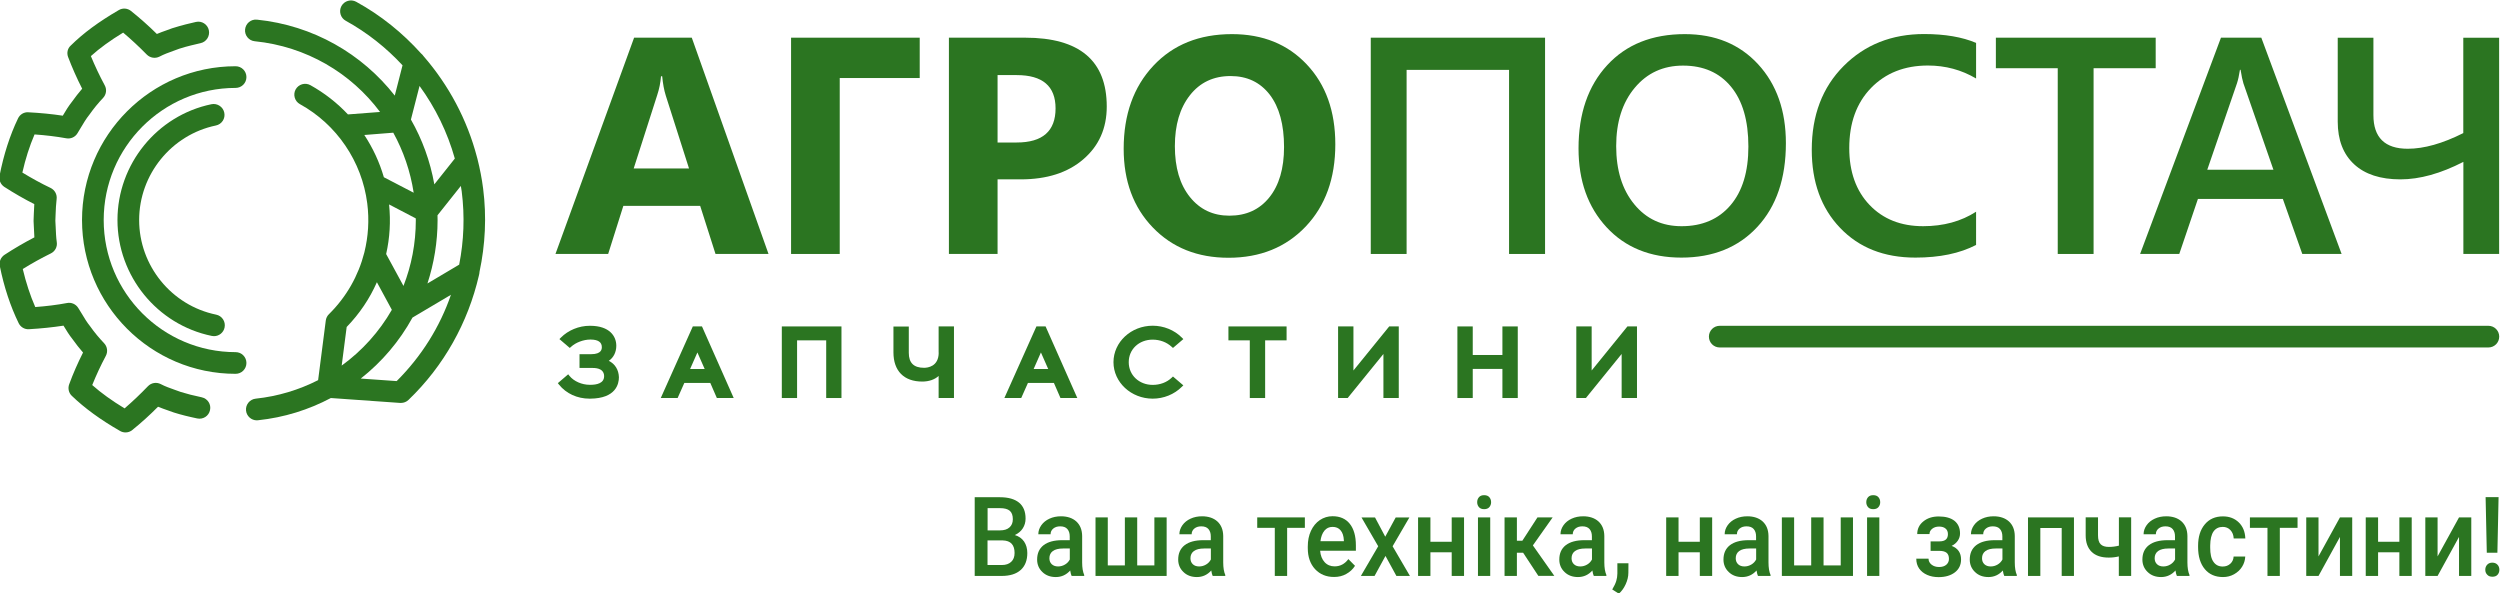 <?xml version="1.0" encoding="UTF-8"?>
<!DOCTYPE svg PUBLIC "-//W3C//DTD SVG 1.1//EN" "http://www.w3.org/Graphics/SVG/1.1/DTD/svg11.dtd">
<!-- Creator: CorelDRAW 2019 (64-Bit) -->
<svg xmlns="http://www.w3.org/2000/svg" xml:space="preserve" width="295mm" height="70mm" version="1.1" style="shape-rendering:geometricPrecision; text-rendering:geometricPrecision; image-rendering:optimizeQuality; fill-rule:evenodd; clip-rule:evenodd"
viewBox="0 0 29500 7000"
 xmlns:xlink="http://www.w3.org/1999/xlink">
 <defs>
  <style type="text/css">
   <![CDATA[
    .fil0 {fill:#2B7521}
   ]]>
  </style>
 </defs>
 <g id="Слой_x0020_1">
  <g id="_2415365114304">
   <g>
    <path class="fil0" d="M4680.72 4496.89l-423.85 -29.88c249.27,-196.03 457.46,-440.6 610.57,-719.71l453.71 -268.85c-129.76,377.13 -346.34,725.33 -640.43,1018.44l0 0zm-233.39 -1166.85c-84.95,193.22 -204.46,371.52 -356.63,528.35l-58.82 455.54c241.8,-175.5 443.44,-399.53 591.89,-658.11l-176.44 -325.78 0 0zm193.24 -1764.3c119.5,216.58 201.65,454.61 240.87,708.52l-351.96 -182.96c-51.35,-177.37 -129.76,-345.39 -230.6,-498.48l341.69 -27.08 0 0zm309.96 -551.7l-101.76 396.74c133.5,233.37 227.79,491.02 276.34,764.52l241.8 -304.31c-86.82,-309.93 -228.74,-599.3 -416.38,-856.95l0 0zm212.86 1582.27c0,-18.66 -0.93,-37.33 -0.93,-56l275.4 -346.32c3.74,21.46 7.48,42.94 10.27,64.4 37.34,294.06 25.21,585.3 -29.88,864.41l-374.37 222.17c76.57,-235.24 119.51,-487.29 119.51,-748.66l0 0zm-572.3 -183.9l314.63 164.29c0,6.54 0.93,14.01 0.93,20.54 0,273.52 -51.35,535.83 -145.64,776.66l-204.46 -376.2c42.95,-189.49 55.08,-386.45 34.54,-585.29l0 0zm1067.09 795.33c68.15,-319.25 84.95,-650.64 42.95,-980.15 -14.93,-119.49 -38.28,-237.12 -67.22,-352.86 -1.87,-7.47 -3.74,-14.01 -5.61,-20.54 -115.77,-442.47 -333.29,-849.48 -630.17,-1191.13 -8.4,-12.13 -17.75,-23.33 -29.88,-32.67 -217.53,-241.77 -474.26,-449.95 -765.55,-609.57 -61.61,-33.6 -139.1,-11.2 -173.65,50.41 -33.6,61.61 -11.19,140.02 50.42,173.63 253,139.09 477.99,318.32 670.31,525.56l-91.49 357.54c-385.54,-491.98 -960.63,-828.03 -1626.28,-896.19 -70.02,-7.47 -132.57,43.87 -140.03,114.82 -7.48,70.01 43.87,133.49 113.9,140.02 610.56,61.61 1136.18,376.2 1478.8,834.53l-379.04 28.94c-127.89,-136.3 -277.27,-252.97 -443.44,-345.4 -61.62,-33.6 -139.11,-11.19 -173.65,50.42 -33.6,61.61 -11.2,140.02 50.42,173.63 435.04,239.91 731.92,677.72 794.48,1170.59 25.2,196.97 12.14,391.14 -33.6,576.9 0,0.93 -0.93,2.8 -0.93,3.74 -69.09,271.65 -210.06,522.75 -417.32,727.19 -20.54,19.61 -33.6,46.68 -37.34,74.67l-90.55 703.86c-224.06,113.89 -472.4,190.43 -736.61,218.44 -70.01,7.48 -121.36,70.95 -113.9,140.96 6.53,65.35 62.56,114.82 126.97,114.82 4.66,0 9.34,0 14.01,-0.93 309.94,-32.67 599.36,-124.16 859.83,-262.31l817.82 57.88c2.79,0 5.6,0 9.34,0 32.68,0 64.41,-12.14 88.69,-35.47 418.24,-400.46 702.98,-913.89 830.89,-1467.44 3.7,-13.08 6.51,-28.01 7.43,-43.89z"/>
    <path class="fil0" d="M2779.94 4155.24c-857.96,0 -1556.29,-699.18 -1556.29,-1558.93 0,-859.75 698.33,-1558.93 1556.29,-1558.93 70.96,0 127.9,-56.94 127.9,-127.88 0,-70.95 -56.95,-127.88 -127.9,-127.88 -998.94,0 -1812.09,814 -1812.09,1814.71 0,1000.71 813.15,1814.71 1812.09,1814.71 70.96,0 127.9,-56.95 127.9,-127.89 0,-70.93 -56.94,-127.91 -127.9,-127.91z"/>
    <path class="fil0" d="M2381.31 4688.26c-44.81,-9.34 -88.69,-19.61 -133.5,-30.8 -40.15,-10.27 -79.36,-21.46 -112.96,-31.73 -22.41,-8.4 -45.74,-16.8 -68.15,-24.28 -60.69,-21.46 -118.57,-42.01 -169.91,-69.08 -50.42,-26.14 -112.04,-15.87 -151.25,25.2 -88.68,92.42 -181.11,180.17 -275.4,261.39 -149.37,-90.55 -275.4,-181.1 -381.83,-275.38 46.68,-115.76 99.9,-230.58 160.57,-344.45 26.15,-49.48 17.75,-109.22 -20.54,-149.36 -58.81,-61.61 -112.03,-125.09 -166.17,-201.63 -36.41,-44.81 -67.22,-96.15 -99.9,-151.23 -13.06,-21.46 -25.2,-42.94 -39.21,-63.48 -28.01,-44.81 -80.28,-68.14 -131.63,-57.87 -118.57,22.4 -241.8,37.34 -375.3,47.6 -59.74,-136.29 -109.22,-287.51 -147.5,-449 108.29,-67.22 219.39,-128.83 331.42,-183.9 49.48,-24.28 78.42,-77.49 70.02,-132.56 -8.4,-57.88 -10.27,-117.62 -13.07,-180.17 -0.92,-24.27 -1.86,-48.54 -3.73,-72.82 0.92,-24.27 1.87,-48.54 2.79,-73.74 2.8,-63.48 4.67,-123.22 12.14,-181.09 7.47,-55.08 -21.47,-108.29 -71.88,-132.56 -112.04,-53.21 -223.13,-114.82 -332.36,-181.09 36.42,-161.5 84.95,-312.73 143.77,-449.95 132.58,9.34 255.81,24.27 375.3,45.73 51.35,9.35 103.63,-14 130.71,-58.81 13.06,-20.54 25.2,-42.01 38.28,-63.48 32.67,-55.07 63.48,-107.34 104.56,-158.68 49.48,-70.01 102.69,-135.36 159.64,-195.1 38.28,-40.15 46.68,-100.81 19.61,-149.36 -61.61,-113.89 -115.77,-229.64 -163.38,-344.46 105.49,-95.21 229.66,-184.82 380.91,-277.24 94.29,79.35 187.65,166.16 278.21,258.58 39.2,40.14 100.82,50.41 151.24,24.27 51.35,-27.07 107.36,-47.61 168.04,-69.08 23.34,-8.4 46.69,-16.8 63.49,-23.34 45.74,-14.93 92.42,-28 139.1,-39.2 37.34,-9.34 75.62,-18.67 113.91,-27.07 69.09,-14.93 112.03,-84.01 97.08,-153.09 -14.93,-69.09 -84.02,-112.96 -152.17,-97.08 -40.15,9.34 -81.22,18.67 -121.36,28.93 -51.35,13.07 -102.69,28.01 -159.64,45.74 -21.47,8.4 -43.88,15.87 -66.28,24.27 -37.34,13.07 -75.62,27.07 -113.91,42.94 -98.95,-98.01 -201.64,-188.56 -305.28,-271.65 -41.07,-32.67 -98.03,-37.33 -143.77,-10.27 -237.13,138.16 -417.31,270.72 -567.62,419.15 -37.39,33.58 -48.59,86.79 -30.86,134.4 47.61,125.08 102.69,250.17 166.18,374.33 -42.02,49.47 -82.16,99.89 -117.63,150.29 -42.94,54.13 -78.42,112.02 -111.09,168.03 -128.84,-19.61 -263.28,-32.68 -407.05,-40.15 -51.35,-3.74 -99.9,26.14 -121.36,72.82 -96.16,199.77 -168.97,427.54 -217.52,674.91 -10.27,51.34 12.13,103.62 56.01,132.56 115.77,74.67 234.32,142.82 353.83,203.49 -2.8,38.28 -3.74,75.62 -5.61,112.95 -0.92,25.2 -1.86,51.34 -2.79,76.54 0,4.67 0,9.35 0,14.01 1.87,25.2 2.79,50.41 3.73,76.54 1.87,36.41 2.8,74.67 5.61,112.02 -120.44,62.55 -239,131.62 -352.89,206.31 -43.87,28.94 -65.35,81.22 -55.08,132.56 50.41,248.3 125.1,474.21 222.18,673.05 22.41,46.68 70.96,75.62 122.31,71.88 144.71,-8.4 279.13,-22.41 407.04,-42.01 33.61,56 68.15,112.02 107.36,160.55 39.21,55.08 79.36,106.42 123.23,156.83 -62.56,124.16 -117.63,249.25 -163.38,374.34 -17.74,47.6 -5.61,101.75 30.81,136.29 151.24,145.63 337.96,281.92 570.41,415.41 19.61,11.19 42.02,16.8 63.49,16.8 28.93,0 56.95,-9.34 80.28,-28.94 104.56,-84.01 206.33,-176.42 303.41,-274.44 39.21,15.87 77.49,29.87 115.78,42.94 21.46,7.47 42.94,14.93 70.95,25.2 43.88,14 88.69,26.14 132.58,37.33 47.61,12.14 95.21,22.41 142.84,32.68 69.09,14.93 137.24,-28.94 151.24,-98.02 15.86,-68.14 -28.02,-136.28 -97.1,-151.22z"/>
    <path class="fil0" d="M2547.49 1480.79c69.09,-14.01 113.9,-82.15 98.95,-151.23 -14,-69.08 -82.15,-113.89 -151.24,-99.89 -643.24,133.49 -1109.09,708.52 -1109.09,1366.63 0,659.98 467.72,1235.01 1112.83,1367.57 8.4,1.87 16.8,2.8 26.14,2.8 59.75,0 112.96,-42.02 125.1,-102.69 14.01,-69.08 -29.88,-137.22 -99.9,-151.22 -526.54,-108.29 -908.37,-577.83 -908.37,-1116.46 0,-536.74 380.9,-1006.3 905.58,-1115.51z"/>
    <path class="fil0" d="M7183.66 4257.93c56.01,-38.28 88.69,-101.76 88.69,-178.3 0,-112.95 -80.28,-234.3 -306.21,-235.24l-8.41 0c-126.04,0 -253,52.28 -338.89,139.09l-17.74 17.74 122.3 104.55 15.88 -14c54.14,-50.42 146.58,-84.94 224.99,-84.94l7.46 -0.02c85.89,0.93 129.77,30.81 129.77,88.68 0,20.54 0,84.01 -126.97,84.01l-136.3 0 0 162.43 156.85 0.01c60.69,0 133.5,16.8 133.5,97.08 0,84.01 -87.76,101.75 -161.51,101.75l-7.47 0c-93.37,0 -187.66,-41.07 -239.93,-105.47l-14.94 -18.67 -122.3 104.55 14.01 17.74c84.02,104.55 214.72,165.23 359.42,165.23l7.47 -0.01c307.15,-1.87 339.83,-177.37 339.83,-252.97 -2.8,-86.83 -45.74,-157.78 -119.5,-193.24z"/>
    <path class="fil0" d="M8315.16 4354.08l-171.78 0 85.89 -195.1 85.89 195.1 0 0zm-140.03 -502.22l-378.11 844.8 198.86 0 79.35 -178.29 306.21 0 77.49 178.29 198.86 0 -374.37 -844.8 -108.29 0z"/>
    <path class="fil0" d="M8130.32 1987.67l-273.55 -857.89c-20.54,-64.4 -34.54,-140.96 -42.94,-229.63l-14.01 0.01c-5.61,74.67 -20.54,148.42 -44.81,222.17l-277.27 865.34 652.58 0 0 0zm938.25 1009.1l-625.51 0 -181.11 -567.56 -906.5 0 -179.24 567.56 -621.78 0 927.98 -2552.16 680.58 0 905.58 2552.16z"/>
    <polygon class="fil0" points="9225.4,4696.66 9405.59,4696.66 9405.59,4016.15 9749.15,4016.15 9749.15,4696.66 9929.33,4696.66 9929.33,3851.86 9225.4,3851.86 "/>
    <path class="fil0" d="M11076.71 4161.78c-0.93,165.23 -132.58,178.29 -172.71,178.29 -121.36,0 -180.18,-57.87 -180.18,-176.43l0 -310.85 -181.13 0 0 305.25c0,219.37 124.17,344.46 339.83,344.46 78.42,0 146.58,-23.34 193.25,-66.28l0 260.44 181.12 0 0 -844.8 -181.12 0 0 309.92 0.94 0z"/>
    <path class="fil0" d="M12368.79 4354.08l-171.78 0 85.89 -195.1 85.89 195.1 0 0zm-139.1 -502.22l-378.11 844.8 198.85 0 79.36 -178.29 306.21 0 77.49 178.29 198.85 0 -374.37 -844.8 -108.28 0z"/>
    <path class="fil0" d="M13601.11 4007.75c85.9,0 165.25,29.88 224.06,84.02l15.87 14 122.31 -104.55 -18.67 -18.67c-88.69,-88.68 -213.79,-139.09 -342.62,-139.09 -255.81,0 -463.06,193.23 -463.06,430.34 0,237.11 208.19,430.34 463.06,430.34 128.83,0 253.93,-50.42 342.62,-139.09l18.67 -17.75 -122.31 -104.55 -15.87 14.94c-56.95,54.13 -136.31,84.01 -223.13,84.01 -160.57,0 -282.87,-114.82 -282.87,-266.97 -0.93,-152.16 120.43,-266.98 281.94,-266.98z"/>
    <polygon class="fil0" points="14495.49,4016.15 14747.56,4016.15 14747.56,4696.66 14928.67,4696.66 14928.67,4016.15 15181.68,4016.15 15181.68,3851.86 14495.49,3851.86 "/>
    <polygon class="fil0" points="15970.56,4371.8 15970.56,3851.86 15789.43,3851.86 15789.43,4696.66 15902.4,4696.66 16324.38,4176.71 16324.38,4696.66 16505.5,4696.66 16505.5,3851.86 16392.54,3851.86 "/>
    <polygon class="fil0" points="17728.49,4188.84 17378.4,4188.84 17378.4,3851.86 17197.28,3851.86 17197.28,4696.66 17378.4,4696.66 17378.4,4353.14 17728.49,4353.14 17728.49,4696.66 17909.6,4696.66 17909.6,3851.86 17728.49,3851.86 "/>
    <polygon class="fil0" points="19203.56,3851.86 18781.58,4371.8 18781.58,3851.86 18600.45,3851.86 18600.45,4696.66 18713.43,4696.66 19135.41,4176.71 19135.41,4696.66 19316.52,4696.66 19316.52,3851.86 "/>
    <polygon class="fil0" points="10852.65,920.7 9908.79,920.7 9908.79,2996.77 9334.64,2996.77 9334.64,444.61 10852.65,444.61 "/>
    <path class="fil0" d="M11771.29 886.16l0 795.33 225.93 0c305.28,0 458.39,-134.43 458.39,-402.33 0,-262.31 -153.11,-393 -458.39,-393l-225.93 0 0 0zm0 1231.27l0 879.34 -574.15 0 0 -2552.16 899.05 0c642.31,0 963.45,270.71 963.45,813.07 0,256.71 -92.42,463.94 -276.34,621.7 -183.92,158.69 -430.38,237.11 -738.46,237.11l-273.55 0 0 0.94z"/>
    <path class="fil0" d="M14520.7 897.35c-201.65,0 -361.3,75.62 -479.86,226.84 -118.57,151.23 -177.39,350.99 -177.39,600.24 0,252.97 58.82,452.74 177.39,600.23 118.56,147.49 273.54,220.31 465.85,220.31 197.93,0 354.76,-70.95 470.53,-214.7 115.77,-142.83 174.58,-341.66 174.58,-595.57 0,-264.18 -56.01,-470.49 -168.97,-617.98 -112.98,-145.62 -266.08,-219.37 -462.13,-219.37l0 0zm-24.28 2144.23c-365.03,0 -662.85,-118.55 -892.51,-356.59 -229.66,-238.04 -344.49,-547.95 -344.49,-929.76 0,-403.27 116.7,-729.98 350.1,-979.23 233.39,-249.25 542.41,-373.39 927.98,-373.39 364.1,0 658.17,119.48 882.24,357.53 225,238.04 337.03,552.63 337.03,942.82 0,401.41 -116.7,724.4 -349.15,969.9 -233.41,245.51 -537.77,368.72 -911.2,368.72z"/>
    <polygon class="fil0" points="18231.69,2996.77 17806.91,2996.77 17806.91,824.55 16597.92,824.55 16597.92,2996.77 16175,2996.77 16175,444.61 18231.69,444.61 "/>
    <path class="fil0" d="M19859.86 774.13c-233.4,0 -423.85,86.81 -569.48,261.39 -146.58,174.56 -219.4,404.19 -219.4,688.91 0,283.79 70.96,512.48 212.86,685.17 141.9,173.64 327.69,259.52 558.29,259.52 243.67,0 436.92,-82.15 577.89,-247.38 140.97,-165.23 210.99,-395.8 210.99,-692.65 0,-305.25 -68.15,-540.49 -205.38,-706.65 -136.31,-165.22 -324.9,-248.31 -565.77,-248.31l0 0zm-19.6 2265.59c-366.89,0 -661.91,-119.49 -882.24,-357.54 -221.26,-238.98 -331.42,-548.89 -331.42,-930.68 0,-410.75 112.96,-737.46 337.96,-982.03 224.99,-244.57 530.27,-366.86 916.77,-366.86 357.57,0 646.03,118.55 864.5,355.66 218.46,237.11 327.69,547.96 327.69,930.69 0,416.33 -112.04,745.86 -336.09,987.63 -223.12,241.78 -522.81,363.13 -897.17,363.13z"/>
    <path class="fil0" d="M23317.86 2890.36c-192.32,99.88 -430.38,149.36 -716.07,149.36 -369.69,0 -665.64,-116.69 -888.77,-350.99 -223.13,-233.38 -334.22,-540.5 -334.22,-920.42 0,-407.93 125.1,-737.46 376.24,-989.5 250.2,-251.11 567.61,-377.13 949.45,-377.13 246.46,0 450.91,35.47 613.35,104.55l0 420.07c-171.78,-101.75 -361.29,-153.09 -568.55,-153.09 -276.35,0 -499.48,88.67 -671.26,265.1 -170.84,176.43 -256.73,412.6 -256.73,708.52 0,280.98 80.29,505.03 239.93,672.11 159.65,167.11 370.64,250.18 631.1,250.18 240.87,0 449.05,-56.95 625.5,-170.82l0.03 392.06z"/>
    <polygon class="fil0" points="25437.09,804.94 24704.23,804.94 24704.23,2996.77 24281.31,2996.77 24281.31,804.94 23551.26,804.94 23551.26,444.61 25437.09,444.61 "/>
    <path class="fil0" d="M26826.27 2002.61l-353.83 -1018.43c-10.27,-33.6 -22.41,-86.81 -33.6,-160.56l-7.48 -0.01c-10.26,67.21 -22.4,121.35 -35.47,160.55l-350.09 1018.44 780.47 0.01 0 0zm804.74 994.16l-463.98 0 -229.66 -649.7 -1001.74 0 -220.33 649.7 -462.12 0 954.13 -2552.16 476.12 0 947.58 2552.16z"/>
    <path class="fil0" d="M29490.71 2996.77l-422.9 0 0 -1086.57c-267,137.22 -514.41,206.3 -743.14,206.3 -235.26,0 -418.24,-59.74 -546.15,-178.29 -128.84,-119.49 -193.25,-286.59 -193.25,-503.16l0 -989.5 421.05 0 0 912.96c0,264.18 135.37,396.74 405.18,396.74 192.32,0 410.79,-61.61 655.38,-184.83l0 -1124.86 422.91 -0.01 0 2551.22 0.92 0z"/>
    <path class="fil0" d="M29362.82 4100.17l-9069.77 0c-70.95,0 -127.89,-56.95 -127.89,-127.89 0,-70.95 56.95,-127.88 127.89,-127.88l9069.77 -0.01c70.96,0 127.89,56.94 127.89,127.88 0,70.95 -56.95,127.9 -127.89,127.9z"/>
   </g>
   <g>
    <path class="fil0" d="M11501.48 6796.09l0 -928.82 297.82 -0.01c98.03,0 173.65,21.46 225,63.47 51.35,42.02 77.49,104.55 77.49,188.57 0,42.94 -11.2,81.22 -32.68,114.82 -21.48,33.6 -53.21,60.68 -94.29,79.35 46.69,14 83.1,39.2 109.23,76.54 25.2,37.33 38.28,83.08 38.28,135.35 0,86.81 -26.14,154.03 -78.42,200.7 -52.29,46.68 -126.97,70.01 -224.99,70.01l-317.44 0.02zm151.25 -537.7l148.44 0c46.69,0 84.03,-11.2 110.17,-34.54 26.14,-22.41 40.15,-55.08 40.15,-97.08 0,-45.74 -12.14,-79.35 -36.41,-99.89 -24.28,-20.53 -62.56,-30.8 -114.83,-30.8l-146.58 0 0 262.31 -0.94 0zm0 118.55l0 290.32 168.04 0c47.61,0 84.02,-12.13 111.09,-37.33 27.07,-25.2 40.15,-59.74 40.15,-104.55 0,-96.15 -45.74,-145.63 -138.16,-148.42l-181.12 -0.02z"/>
    <path class="fil0" d="M12645.13 6796.09c-6.53,-13.07 -12.13,-34.54 -16.8,-64.41 -45.74,51.34 -102.69,77.48 -169.91,77.48 -64.41,0 -117.63,-19.6 -158.7,-59.74 -41.08,-39.2 -61.62,-88.67 -61.62,-146.56 0,-73.75 25.2,-129.75 76.55,-169.9 51.35,-39.2 124.17,-58.81 219.39,-58.81l88.69 0 0 -45.74c0,-35.47 -9.35,-64.4 -28.02,-85.88 -18.67,-21.46 -46.68,-31.73 -84.95,-31.73 -32.67,0 -59.74,8.4 -81.22,26.14 -21.47,17.74 -31.74,40.15 -31.74,67.21l-144.71 -0.01c0,-38.28 12.14,-72.82 35.47,-106.42 23.34,-32.67 55.09,-58.81 96.16,-77.48 40.15,-18.67 85.9,-28.01 135.37,-28.01 75.62,0 136.31,20.54 181.11,60.68 44.82,41.07 68.15,98.02 69.09,171.77l0 311.78c0,62.55 8.4,112.02 24.28,148.42l0 11.19 -148.44 0.02zm-159.64 -112.03c28.94,0 56.01,-7.47 81.23,-22.4 25.2,-14.93 43.87,-34.54 56.95,-59.74l0 -129.75 -78.43 0c-54.15,0 -94.29,10.27 -121.37,29.88 -27.07,19.6 -41.07,48.54 -41.07,84.94 0,29.87 9.34,53.21 28.01,70.95 19.6,17.72 43.87,26.12 74.68,26.12z"/>
    <polygon class="fil0" points="13071.78,6105.31 13071.78,6671.94 13273.43,6671.93 13273.43,6105.29 13419.06,6105.31 13419.06,6671.94 13621.65,6671.93 13621.65,6105.29 13766.36,6105.31 13766.36,6796.09 12927.07,6796.09 12927.07,6105.31 "/>
    <path class="fil0" d="M14309.71 6796.09c-6.54,-13.07 -12.14,-34.54 -16.8,-64.41 -45.75,51.34 -102.7,77.48 -169.92,77.48 -64.41,0 -117.62,-19.6 -158.7,-59.74 -41.08,-39.2 -61.62,-88.67 -61.62,-146.56 0,-73.75 25.21,-129.75 76.55,-169.9 51.35,-39.2 124.17,-58.81 219.39,-58.81l88.69 0 0 -45.74c0,-35.47 -9.34,-64.4 -28.01,-85.88 -18.67,-21.46 -46.68,-31.73 -84.95,-31.73 -32.68,0 -59.75,8.4 -81.23,26.14 -21.46,17.74 -31.73,40.15 -31.73,67.21l-144.71 -0.01c0,-38.28 12.13,-72.82 35.47,-106.42 23.33,-32.67 55.08,-58.81 96.16,-77.48 40.15,-18.67 85.89,-28.01 135.37,-28.01 75.62,0 136.31,20.54 181.11,60.68 44.81,41.07 68.14,98.02 69.08,171.77l0 311.78c0,62.55 8.41,112.02 24.28,148.42l0 11.19 -148.43 0.02zm-159.65 -112.03c28.94,0 56.01,-7.47 81.23,-22.4 25.22,-14.93 43.87,-34.54 56.95,-59.74l0 -129.75 -78.43 0c-54.14,0 -94.29,10.27 -121.36,29.88 -27.07,19.6 -41.08,48.54 -41.08,84.94 0,29.87 9.34,53.21 28.01,70.95 18.67,17.72 43.88,26.12 74.68,26.12z"/>
    <polygon class="fil0" points="15398.26,6228.53 15188.21,6228.53 15188.21,6796.09 15042.57,6796.09 15042.57,6228.53 14835.32,6228.53 14835.32,6105.31 15397.33,6105.31 15397.33,6228.53 "/>
    <path class="fil0" d="M15741.82 6808.22c-92.42,0 -166.17,-30.8 -224.05,-92.41 -56.95,-61.61 -85.89,-144.7 -85.89,-247.38l0 -19.61c0,-69.08 12.14,-130.69 37.34,-184.83 25.2,-54.13 59.75,-96.15 104.56,-126.95 44.81,-29.88 95.22,-45.74 150.3,-45.74 87.76,0 155.91,29.88 203.52,89.62 47.61,59.74 71.88,144.7 71.88,254.84l0 62.55 -421.96 -0.02c4.66,56.95 22.4,101.76 53.21,135.36 30.81,33.6 70.96,49.47 117.63,49.47 66.28,0 120.43,-28.93 162.44,-85.88l78.41 79.35c-26.14,41.07 -60.69,72.82 -103.63,96.15 -41.99,24.27 -90.54,35.48 -143.76,35.48zm-17.74 -590.9c-40.15,0 -71.88,14.93 -96.16,44.81 -24.27,29.87 -40.15,70.95 -46.68,124.16l276.36 0 0 -11.2c-2.8,-52.28 -15.88,-91.49 -39.21,-117.61 -22.42,-27.09 -54.16,-40.16 -94.31,-40.16z"/>
    <polygon class="fil0" points="16345.86,6333.08 16469.09,6106.23 16630.6,6106.23 16432.67,6446.03 16637.13,6796.09 16477.49,6796.09 16348.65,6559.92 16219.81,6796.09 16058.32,6796.09 16262.77,6446.03 16065.79,6106.23 16225.42,6106.23 "/>
    <polygon class="fil0" points="17275.71,6796.09 17130.07,6796.09 17130.07,6516.98 16878.93,6516.98 16878.93,6796.09 16733.29,6796.09 16733.29,6105.31 16878.93,6105.31 16878.93,6392.82 17130.07,6392.82 17130.07,6105.31 17275.71,6105.31 "/>
    <path class="fil0" d="M17430.67 5926.07c0,-24.27 7.48,-43.87 21.47,-59.74 14,-15.87 34.54,-23.33 60.69,-23.33 26.14,0 46.68,7.47 60.68,23.33 14.01,15.87 21.47,35.47 21.47,59.74 0,23.33 -7.47,42.94 -21.47,58.81 -14,15.88 -34.54,23.34 -60.68,23.34 -26.15,0 -46.69,-7.48 -60.69,-23.34 -13.99,-15.87 -21.47,-35.48 -21.47,-58.81zm154.06 870.02l-144.72 0 0 -690.78 144.72 0 0 690.78z"/>
    <polygon class="fil0" points="17973.09,6522.57 17899.34,6522.57 17899.34,6796.09 17753.7,6796.09 17753.7,6105.31 17899.34,6105.31 17899.34,6380.68 17963.76,6380.68 18142.07,6105.31 18321.32,6105.31 18087.92,6435.76 18340.91,6795.15 18152.34,6795.15 "/>
    <path class="fil0" d="M18806.78 6796.09c-6.53,-13.07 -12.14,-34.54 -16.8,-64.41 -45.74,51.34 -102.69,77.48 -169.92,77.48 -64.41,0 -117.62,-19.6 -158.7,-59.74 -41.07,-39.2 -61.61,-88.67 -61.61,-146.56 0,-73.75 25.2,-129.75 76.55,-169.9 51.34,-39.2 124.17,-58.81 219.39,-58.81l88.68 0 0 -45.74c0,-35.47 -9.34,-64.4 -28.01,-85.88 -18.67,-21.46 -46.68,-31.73 -84.95,-31.73 -32.68,0 -59.75,8.4 -81.23,26.14 -21.46,17.74 -31.73,40.15 -31.73,67.21l-144.71 -0.01c0,-38.28 12.14,-72.82 35.47,-106.42 23.33,-32.67 55.08,-58.81 96.16,-77.48 40.15,-18.67 85.89,-28.01 135.37,-28.01 75.62,0 136.31,20.54 181.11,60.68 44.81,41.07 68.15,98.02 69.09,171.77l0 311.78c0,62.55 8.4,112.02 24.27,148.42l0 11.19 -148.43 0.02zm-159.64 -112.03c28.93,0 56.01,-7.47 81.22,-22.4 25.2,-14.93 43.87,-34.54 56.95,-59.74l0 -129.75 -78.43 0c-54.14,0 -94.29,10.27 -121.36,29.88 -27.07,19.6 -41.08,48.54 -41.08,84.94 0,29.87 9.35,53.21 28.02,70.95 18.67,17.72 43.87,26.12 74.68,26.12z"/>
    <path class="fil0" d="M19102.73 7005.19l-78.41 -49.47c23.33,-38.28 39.2,-72.82 47.61,-100.82 8.4,-28.94 13.06,-57.87 13.06,-87.75l0 -120.42 130.71 0 -0.93 112.02c0,44.81 -11.2,90.55 -31.74,135.36 -20.55,44.81 -46.69,82.14 -80.3,111.08z"/>
    <polygon class="fil0" points="20203.43,6796.09 20057.79,6796.09 20057.79,6516.98 19806.65,6516.98 19806.65,6796.09 19661.01,6796.09 19661.01,6105.31 19806.65,6105.31 19806.65,6392.82 20057.79,6392.82 20057.79,6105.31 20203.43,6105.31 "/>
    <path class="fil0" d="M20743.97 6796.09c-6.53,-13.07 -12.14,-34.54 -16.8,-64.41 -45.74,51.34 -102.69,77.48 -169.91,77.48 -64.41,0 -117.63,-19.6 -158.71,-59.74 -41.07,-39.2 -61.61,-88.67 -61.61,-146.56 0,-73.75 25.2,-129.75 76.55,-169.9 51.34,-39.2 124.17,-58.81 219.39,-58.81l88.69 0 0 -45.74c0,-35.47 -9.35,-64.4 -28.02,-85.88 -18.67,-21.46 -46.68,-31.73 -84.95,-31.73 -32.67,0 -59.74,8.4 -81.22,26.14 -21.47,17.74 -31.74,40.15 -31.74,67.21l-144.71 -0.01c0,-38.28 12.14,-72.82 35.47,-106.42 23.34,-32.67 55.09,-58.81 96.16,-77.48 40.15,-18.67 85.89,-28.01 135.37,-28.01 75.62,0 136.31,20.54 181.11,60.68 44.82,41.07 68.15,98.02 69.09,171.77l0 311.78c0,62.55 8.4,112.02 24.28,148.42l0 11.19 -148.44 0.02zm-159.64 -112.03c28.94,0 56.01,-7.47 81.23,-22.4 25.2,-14.93 43.87,-34.54 56.95,-59.74l0 -129.75 -78.43 0c-54.15,0 -94.3,10.27 -121.37,29.88 -27.07,19.6 -41.07,48.54 -41.07,84.94 0,29.87 9.34,53.21 28.01,70.95 18.65,17.72 43.87,26.12 74.68,26.12z"/>
    <polygon class="fil0" points="21170.62,6105.31 21170.62,6671.94 21372.26,6671.93 21372.26,6105.29 21517.9,6105.31 21517.9,6671.94 21720.49,6671.93 21720.49,6105.29 21865.2,6105.31 21865.2,6796.09 21025.91,6796.09 21025.91,6105.31 "/>
    <path class="fil0" d="M22022.05 5926.07c0,-24.27 7.47,-43.87 21.47,-59.74 14,-15.87 34.54,-23.33 60.68,-23.33 26.15,0 46.69,7.47 60.69,23.33 14.01,15.86 21.47,35.47 21.47,59.74 0,23.33 -7.47,42.94 -21.47,58.81 -14,15.88 -34.54,23.34 -60.69,23.34 -26.14,0 -46.68,-7.48 -60.68,-23.34 -14.01,-15.87 -21.47,-35.48 -21.47,-58.81zm154.04 870.02l-144.71 0 0 -690.78 144.71 0 0 690.78z"/>
    <path class="fil0" d="M23128.35 6294.8c0,30.8 -8.4,58.81 -26.15,84.94 -17.74,26.14 -42.01,46.68 -72.82,61.61 73.75,28.01 111.09,81.22 111.09,160.55 0,63.48 -24.27,113.9 -71.88,151.23 -48.55,37.34 -112.96,56.95 -193.25,56.95 -49.48,0 -94.29,-8.4 -134.44,-26.14 -41.08,-17.74 -71.89,-42.94 -95.22,-75.62 -22.41,-32.67 -33.6,-70.95 -33.6,-115.76l144.69 0.02c0,28.01 12.14,51.34 35.47,70.01 23.34,18.66 53.22,28.01 88.69,28.01 35.47,0 63.48,-8.4 84.95,-26.15 20.54,-17.74 31.74,-41.07 31.74,-69.08 0,-33.6 -9.35,-57.87 -28.02,-72.82 -18.67,-14.93 -46.68,-22.4 -84.95,-22.4l-103.6 0.01 0 -112.02 107.35 0.01c65.36,-0.92 97.09,-28.93 97.09,-85.88 0,-28.01 -9.34,-50.41 -28.01,-65.34 -18.67,-15.88 -43.87,-23.34 -76.55,-23.34 -31.73,0 -58.82,8.4 -80.28,25.2 -21.47,16.8 -32.68,38.28 -32.68,63.48l-144.7 0c0,-60.68 24.28,-111.08 71.89,-149.36 47.61,-39.2 108.29,-58.81 182.05,-58.81 80.28,0 142.84,17.74 186.71,52.28 42.02,34.53 64.43,84.01 64.43,148.42z"/>
    <path class="fil0" d="M23650.21 6796.09c-6.53,-13.07 -12.14,-34.54 -16.8,-64.41 -45.74,51.34 -102.69,77.48 -169.91,77.48 -64.41,0 -117.63,-19.6 -158.71,-59.74 -41.07,-39.2 -61.61,-88.67 -61.61,-146.56 0,-73.75 25.2,-129.75 76.55,-169.9 51.34,-39.2 124.17,-58.81 219.39,-58.81l88.68 0 0 -45.74c0,-35.47 -9.34,-64.4 -28.01,-85.88 -18.67,-21.46 -46.68,-31.73 -84.95,-31.73 -32.67,0 -59.74,8.4 -81.22,26.14 -21.47,17.74 -31.74,40.15 -31.74,67.21l-144.71 -0.01c0,-38.28 12.14,-72.82 35.47,-106.42 23.34,-32.67 55.08,-58.81 96.16,-77.48 40.15,-18.67 85.89,-28.01 135.37,-28.01 75.62,0 136.31,20.54 181.11,60.68 44.81,41.07 68.15,98.02 69.09,171.77l0 311.78c0,62.55 8.4,112.02 24.27,148.42l0 11.19 -148.43 0.02zm-159.64 -112.03c28.94,0 56.01,-7.47 81.22,-22.4 25.21,-14.93 43.88,-34.54 56.96,-59.74l0 -129.75 -78.44 0c-54.14,0 -94.29,10.27 -121.36,29.88 -27.07,19.6 -41.08,48.54 -41.08,84.94 0,29.87 9.35,53.21 28.02,70.95 18.67,17.72 43.87,26.12 74.68,26.12z"/>
    <polygon class="fil0" points="24473.63,6796.09 24328,6796.09 24328,6230.39 24075.93,6230.39 24075.93,6796.09 23930.29,6796.09 23930.29,6105.31 24472.71,6105.31 24472.71,6796.09 "/>
    <path class="fil0" d="M25146.75 6796.09l-144.71 0 0 -230.58c-37.34,9.34 -76.55,14 -118.56,14 -88.69,0 -155.91,-22.4 -202.59,-68.14 -46.69,-45.73 -70.02,-110.15 -70.02,-195.09l0 -211.9 145.64 -0.01 0 211.89c0,50.42 10.27,85.88 31.73,106.42 20.54,20.54 53.22,30.81 96.16,30.81 39.21,0 78.42,-4.67 118.57,-14.94l0 -334.18 144.71 0 0 691.72 -0.93 0z"/>
    <path class="fil0" d="M25687.3 6796.09c-6.53,-13.07 -12.14,-34.54 -16.8,-64.41 -45.74,51.34 -102.69,77.48 -169.91,77.48 -64.42,0 -117.63,-19.6 -158.71,-59.74 -41.07,-39.2 -61.61,-88.67 -61.61,-146.56 0,-73.75 25.2,-129.75 76.55,-169.9 51.34,-39.2 124.17,-58.81 219.39,-58.81l88.68 0 0 -45.74c0,-35.47 -9.34,-64.4 -28.01,-85.88 -18.67,-21.46 -46.68,-31.73 -84.95,-31.73 -32.67,0 -59.74,8.4 -81.22,26.14 -21.47,17.74 -31.74,40.15 -31.74,67.21l-144.71 -0.01c0,-38.28 12.14,-72.82 35.47,-106.42 23.34,-32.67 55.08,-58.81 96.16,-77.48 40.15,-18.67 85.89,-28.01 135.37,-28.01 75.62,0 136.31,20.54 181.11,60.68 44.81,41.07 68.15,98.02 69.09,171.77l0 311.78c0,62.55 8.4,112.02 24.27,148.42l0 11.19 -148.43 0.02zm-159.64 -112.03c28.94,0 56.01,-7.47 81.22,-22.4 25.21,-14.93 43.88,-34.54 56.96,-59.74l0 -129.75 -78.44 0c-54.14,0 -94.29,10.27 -121.36,29.88 -27.07,19.6 -41.08,48.54 -41.08,84.94 0,29.87 9.35,53.21 28.02,70.95 18.65,17.72 43.87,26.12 74.68,26.12z"/>
    <path class="fil0" d="M26227.83 6685.01c36.42,0 66.28,-11.2 90.56,-33.6 24.27,-22.41 36.41,-50.42 38.28,-84.02l137.24 -0.01c-1.87,42.94 -14.01,83.08 -37.34,120.42 -23.34,37.34 -55.09,66.27 -95.22,88.68 -40.14,22.4 -84.02,32.67 -129.77,32.67 -90.55,0 -162.43,-30.8 -214.72,-93.35 -52.29,-62.55 -79.36,-149.36 -79.36,-259.52l0 -15.87c0,-105.48 26.14,-189.51 78.42,-252.04 52.28,-63.48 124.17,-95.21 214.72,-95.21 76.55,0 139.11,24.27 187.66,71.87 48.55,47.61 73.75,111.09 76.55,188.57l-137.24 0.01c-1.87,-39.2 -14,-71.87 -38.28,-98.02 -23.33,-25.2 -54.14,-38.27 -90.55,-38.27 -46.69,0 -83.1,17.74 -109.23,54.13 -25.2,36.41 -38.28,91.49 -39.21,165.24l0 25.2c0,74.67 12.14,130.69 38.28,167.1 25.19,37.33 61.6,56.02 109.21,56.02z"/>
    <polygon class="fil0" points="27111.94,6228.53 26901.88,6228.53 26901.88,6796.09 26756.24,6796.09 26756.24,6228.53 26548.99,6228.53 26548.99,6105.31 27111.02,6105.31 27111.02,6228.53 "/>
    <polygon class="fil0" points="27611.41,6105.31 27756.11,6105.31 27756.11,6796.09 27611.41,6796.09 27611.41,6335.87 27358.42,6796.09 27213.71,6796.09 27213.71,6105.31 27358.41,6105.31 27358.41,6565.52 "/>
    <polygon class="fil0" points="28458.17,6796.09 28312.53,6796.09 28312.53,6516.98 28061.39,6516.98 28061.39,6796.09 27915.76,6796.09 27915.76,6105.31 28061.39,6105.31 28061.39,6392.82 28312.53,6392.82 28312.53,6105.31 28458.17,6105.31 "/>
    <polygon class="fil0" points="29016.46,6105.31 29161.16,6105.31 29161.16,6796.09 29016.46,6796.09 29016.46,6335.87 28763.47,6796.09 28618.74,6796.09 28618.74,6105.31 28763.45,6105.31 28763.45,6565.52 "/>
    <path class="fil0" d="M29326.41 6723.27c0,-24.27 7.47,-43.87 22.4,-59.74 14.94,-15.88 34.55,-24.28 60.69,-24.28 25.2,0 45.74,8.4 60.69,24.28 14.93,15.87 22.41,35.47 22.41,59.74 0,23.33 -7.48,42.94 -21.47,58.81 -14,15.88 -34.54,23.33 -60.69,23.33 -26.14,0 -46.68,-7.47 -60.68,-23.33 -16.82,-16.8 -23.35,-36.41 -23.35,-58.81zm142.84 -200.7l-125.1 0 -14.01 -656.24 153.1 0 -13.99 656.24z"/>
   </g>
  </g>
 </g>
</svg>
